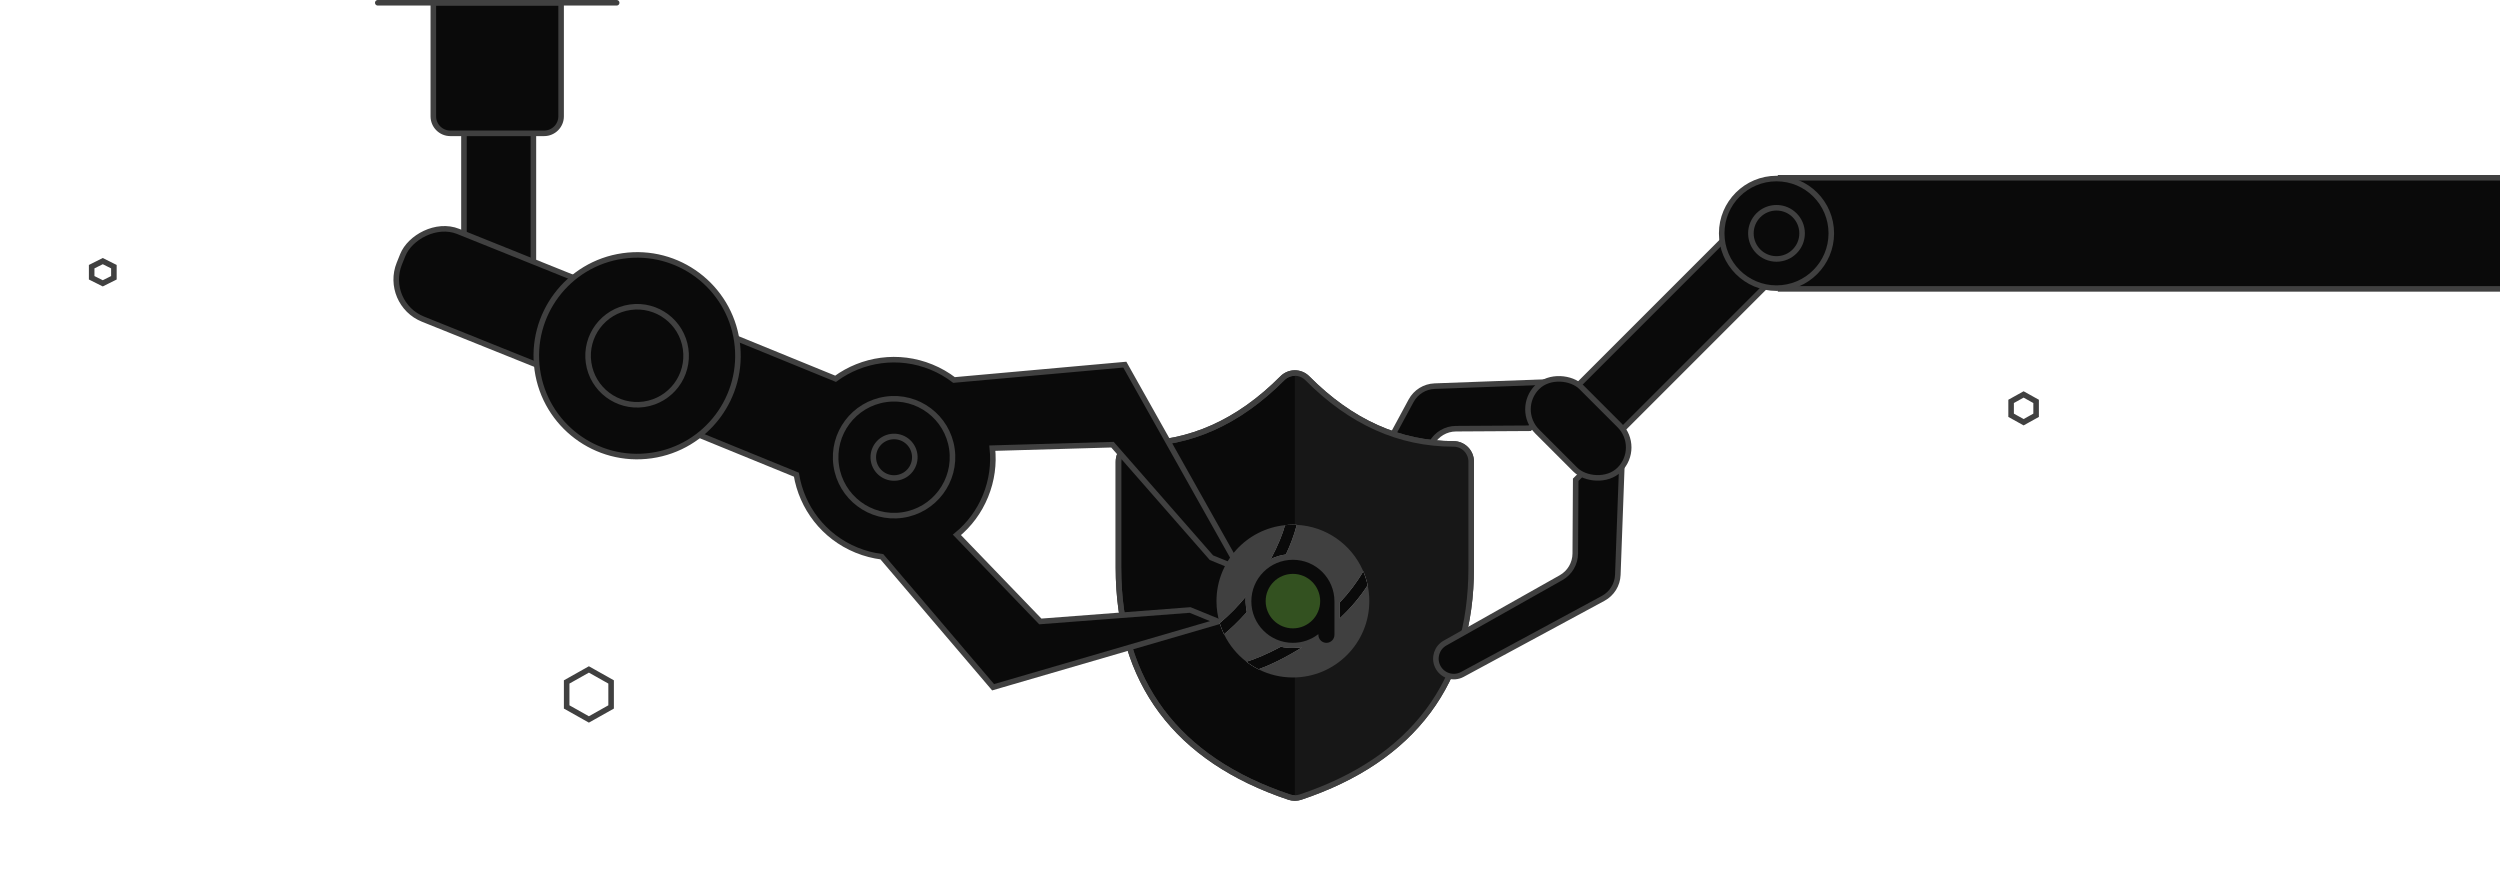 <svg width="900" height="315" viewBox="0 0 900 315" fill="none" xmlns="http://www.w3.org/2000/svg">
<g clip-path="url(#clip0_1437_2150)">
<path d="M524.132 154.329L550.686 154.171L563.402 141.455L559.378 137.43L516.468 139.012C512.91 139.143 509.686 141.147 507.994 144.28L480.605 194.996C478.835 198.274 480.204 202.367 483.591 203.92C486.639 205.319 490.25 204.147 491.896 201.225L515.435 159.446C517.206 156.304 520.525 154.351 524.132 154.329Z" fill="#0A0A0A" stroke="#404040" stroke-width="2"/>
<path d="M461.652 136.169C462.242 135.576 462.943 135.105 463.714 134.783C464.485 134.462 465.312 134.296 466.148 134.296C466.983 134.296 467.81 134.462 468.581 134.783C469.352 135.105 470.053 135.576 470.643 136.169C486.389 152.029 503.838 159.806 523.28 159.806C524.964 159.806 526.579 160.478 527.769 161.673C528.96 162.869 529.629 164.49 529.629 166.181V204.442C529.629 245.482 508.79 273.377 468.141 286.968C466.839 287.403 465.431 287.403 464.128 286.968C423.492 273.377 402.641 245.482 402.641 204.442V166.181C402.641 164.49 403.31 162.869 404.5 161.673C405.691 160.478 407.306 159.806 408.99 159.806C428.419 159.806 445.867 152.017 461.652 136.169Z" fill="#0A0A0A" stroke="#404040" stroke-width="2"/>
<path d="M468.582 134.783C467.811 134.462 466.984 134.296 466.148 134.296V287.294C466.822 287.293 467.495 287.184 468.142 286.968C508.791 273.377 529.63 245.482 529.63 204.442V166.181C529.63 164.49 528.961 162.869 527.77 161.673C526.579 160.478 524.964 159.806 523.281 159.806C503.839 159.806 486.39 152.029 470.644 136.169C470.054 135.576 469.353 135.105 468.582 134.783Z" fill="#171717"/>
<path d="M461.652 136.169C462.242 135.576 462.943 135.105 463.714 134.783C464.485 134.462 465.312 134.296 466.148 134.296C466.983 134.296 467.81 134.462 468.581 134.783C469.352 135.105 470.053 135.576 470.643 136.169C486.389 152.029 503.838 159.806 523.28 159.806C524.964 159.806 526.579 160.478 527.769 161.673C528.96 162.869 529.629 164.49 529.629 166.181V204.442C529.629 245.482 508.79 273.377 468.141 286.968C466.839 287.403 465.431 287.403 464.128 286.968C423.492 273.377 402.641 245.482 402.641 204.442V166.181C402.641 164.49 403.31 162.869 404.5 161.673C405.691 160.478 407.306 159.806 408.99 159.806C428.419 159.806 445.867 152.017 461.652 136.169Z" stroke="#404040" stroke-width="2"/>
<rect x="627.375" y="79.416" width="22.54" height="100.941" transform="rotate(45 627.375 79.416)" fill="#0A0A0A" stroke="#404040" stroke-width="2"/>
<rect x="641" y="64" width="262" height="40" fill="#0A0A0A" stroke="#404040" stroke-width="2"/>
<circle cx="639.541" cy="84.004" r="19.728" fill="#0A0A0A" stroke="#404040" stroke-width="2"/>
<circle cx="639.539" cy="84.007" r="9.215" fill="#0A0A0A" stroke="#404040" stroke-width="2"/>
<path d="M567.098 199.27L567.256 172.717L579.973 160L583.997 164.025L582.415 206.935C582.284 210.493 580.28 213.717 577.147 215.409L526.431 242.798C523.153 244.568 519.06 243.199 517.507 239.812C516.109 236.764 517.281 233.153 520.202 231.507L561.981 207.967C565.124 206.197 567.076 202.878 567.098 199.27Z" fill="#0A0A0A" stroke="#404040" stroke-width="2"/>
<rect x="590.996" y="161.07" width="22.54" height="41.938" rx="11.27" transform="rotate(135 590.996 161.07)" fill="#0A0A0A" stroke="#404040" stroke-width="2"/>
<rect width="80" height="25" transform="matrix(-4.37114e-08 1 1 4.37114e-08 167.023 29)" fill="#0A0A0A" stroke="#404040" stroke-width="2"/>
<path d="M156 1L156 41.88C156 45.26 158.74 48 162.12 48L195.88 48C199.26 48 202 45.26 202 41.88L202 1L156 1Z" fill="#0A0A0A" stroke="#404040" stroke-width="2"/>
<path d="M136 1L222 1" stroke="#404040" stroke-width="2" stroke-linecap="round"/>
<rect width="109.497" height="34.024" rx="15.354" transform="matrix(0.928 0.373 0.373 -0.928 138.023 109.167)" fill="#0A0A0A" stroke="#404040" stroke-width="2"/>
<path d="M300.8 136.359C310.447 129.311 323.416 127.283 335.288 132.131C338.275 133.35 341.007 134.929 343.454 136.797L404.933 131.27L446.315 204.931L436.114 200.766L400.492 160.086L357.239 161.335C357.845 167.003 357.095 172.899 354.789 178.546C352.483 184.194 348.892 188.929 344.492 192.553L374.51 223.719L428.424 219.599L438.625 223.764L357.512 247.408L317.472 200.429C314.416 200.051 311.36 199.266 308.374 198.047C296.501 193.199 288.658 182.673 286.702 170.887L214.338 141.34L228.436 106.812L300.8 136.359Z" fill="#0A0A0A" stroke="#404040" stroke-width="2"/>
<circle cx="8.476" cy="8.476" r="7.476" transform="matrix(0.141 0.99 0.99 -0.141 312.273 157.408)" stroke="#404040" stroke-width="2"/>
<circle cx="22.038" cy="22.038" r="21.038" transform="matrix(0.141 0.99 0.99 -0.141 296.941 145.887)" stroke="#404040" stroke-width="2"/>
<circle cx="37.295" cy="37.295" r="36.295" transform="matrix(0.141 0.99 0.99 -0.141 187.184 96.403)" fill="#0A0A0A" stroke="#404040" stroke-width="2"/>
<circle cx="18.647" cy="18.647" r="17.647" transform="matrix(0.141 0.99 0.99 -0.141 208.266 112.244)" fill="#0A0A0A" stroke="#404040" stroke-width="2"/>
<g clip-path="url(#clip1_1437_2150)">
<path d="M465.441 188.914C464.483 188.914 463.536 188.963 462.604 189.058C461.867 191.877 460.142 196.311 457.437 201.345C459.239 200.274 461.841 199.756 462.917 199.631C464.536 196.219 465.893 192.638 466.842 188.949C477.453 189.481 486.48 196.021 490.584 205.235L490.775 205.676C488.39 209.799 485.495 213.532 482.326 216.877V222.621C486.066 219.098 489.536 215.116 492.354 210.693C492.744 212.535 492.948 214.445 492.948 216.403C492.948 231.585 480.633 243.892 465.441 243.892C460.989 243.892 456.784 242.835 453.063 240.958C451.527 240.183 450.072 239.268 448.718 238.23C445.318 235.624 442.544 232.243 440.661 228.351C440.034 227.054 439.506 225.7 439.086 224.299C438.337 221.798 437.934 219.147 437.934 216.403C437.934 202.179 448.745 190.478 462.603 189.058C463.302 188.986 464.01 188.942 464.725 188.923L465.441 188.914ZM461.136 232.81C456.226 235.455 451.818 237.255 448.719 238.23C450.073 239.268 451.528 240.183 453.064 240.958C456.771 239.623 462.553 236.948 468.79 233.013C464.805 233.542 462.027 233.098 461.136 232.81ZM448.49 214.775C445.743 218.136 442.607 221.395 439.087 224.299C439.506 225.7 440.035 227.054 440.662 228.351C442.792 226.612 445.71 223.874 448.854 220.369C448.336 217.881 448.396 215.603 448.49 214.775Z" fill="#404040"/>
<path d="M450.484 216.474C450.484 224.729 457.181 231.422 465.442 231.422C468.9 231.422 472.083 230.25 474.617 228.281V228.53C474.617 230.127 475.911 231.422 477.509 231.422C479.106 231.422 480.401 230.127 480.401 228.53V216.474C480.401 208.218 473.704 201.525 465.442 201.525C457.181 201.525 450.484 208.218 450.484 216.474Z" fill="#0A0A0A"/>
<path d="M465.442 188.913C464.483 188.913 463.536 188.962 462.603 189.057C461.866 191.876 460.141 196.309 457.436 201.344C459.238 200.272 461.84 199.755 462.916 199.63C464.535 196.218 465.893 192.637 466.842 188.948C466.378 188.924 465.911 188.913 465.442 188.913Z" fill="#D9D9D9"/>
<path d="M439.086 224.298C439.506 225.699 440.034 227.053 440.661 228.349C442.791 226.611 445.709 223.872 448.853 220.367C448.335 217.879 448.395 215.601 448.489 214.773C445.742 218.134 442.607 221.394 439.086 224.298Z" fill="#D9D9D9"/>
<path d="M448.718 238.229C450.073 239.267 451.527 240.182 453.064 240.957C456.77 239.622 462.552 236.947 468.789 233.012C464.803 233.541 462.025 233.097 461.134 232.808C456.224 235.454 451.817 237.254 448.718 238.229Z" fill="#D9D9D9"/>
<path d="M492.355 210.691C491.987 208.953 491.455 207.275 490.776 205.675C488.39 209.798 485.494 213.53 482.325 216.876V222.619C486.065 219.096 489.536 215.114 492.355 210.691Z" fill="#D9D9D9"/>
<ellipse cx="465.451" cy="216.402" rx="9.814" ry="9.808" fill="#335120"/>
<path d="M465.442 188.913C464.483 188.913 463.536 188.962 462.603 189.057C461.866 191.876 460.141 196.309 457.436 201.344C459.238 200.272 461.84 199.755 462.916 199.63C464.535 196.218 465.893 192.637 466.842 188.948C466.378 188.924 465.911 188.913 465.442 188.913Z" fill="#0A0A0A"/>
<path d="M439.086 224.298C439.506 225.699 440.034 227.053 440.661 228.349C442.791 226.611 445.709 223.872 448.853 220.367C448.335 217.879 448.395 215.601 448.489 214.773C445.742 218.134 442.607 221.394 439.086 224.298Z" fill="#0A0A0A"/>
<path d="M448.718 238.229C450.073 239.267 451.527 240.182 453.064 240.957C456.77 239.622 462.552 236.947 468.789 233.012C464.803 233.541 462.025 233.097 461.134 232.808C456.224 235.454 451.817 237.254 448.718 238.229Z" fill="#0A0A0A"/>
<path d="M492.355 210.691C491.987 208.953 491.455 207.275 490.776 205.675C488.39 209.798 485.494 213.53 482.325 216.876V222.619C486.065 219.096 489.536 215.114 492.355 210.691Z" fill="#0A0A0A"/>
</g>
<path d="M220 254.5L212 259L204 254.5L204 245.5L212 241L220 245.5L220 254.5Z" stroke="#404040" stroke-width="2"/>
<path d="M733 149.5L728.5 152L724 149.5L724 144.5L728.5 142L733 144.5L733 149.5Z" stroke="#404040" stroke-width="2"/>
<path d="M41 100L37 102L33 100L33 96L37 94L41 96L41 100Z" stroke="#404040" stroke-width="2"/>
</g>
<defs>
<clipPath id="clip0_1437_2150">
<rect width="900" height="315" fill="white"/>
</clipPath>
<clipPath id="clip1_1437_2150">
<rect width="54.99" height="54.99" fill="white" transform="translate(437.949 188.915)"/>
</clipPath>
</defs>
</svg>
